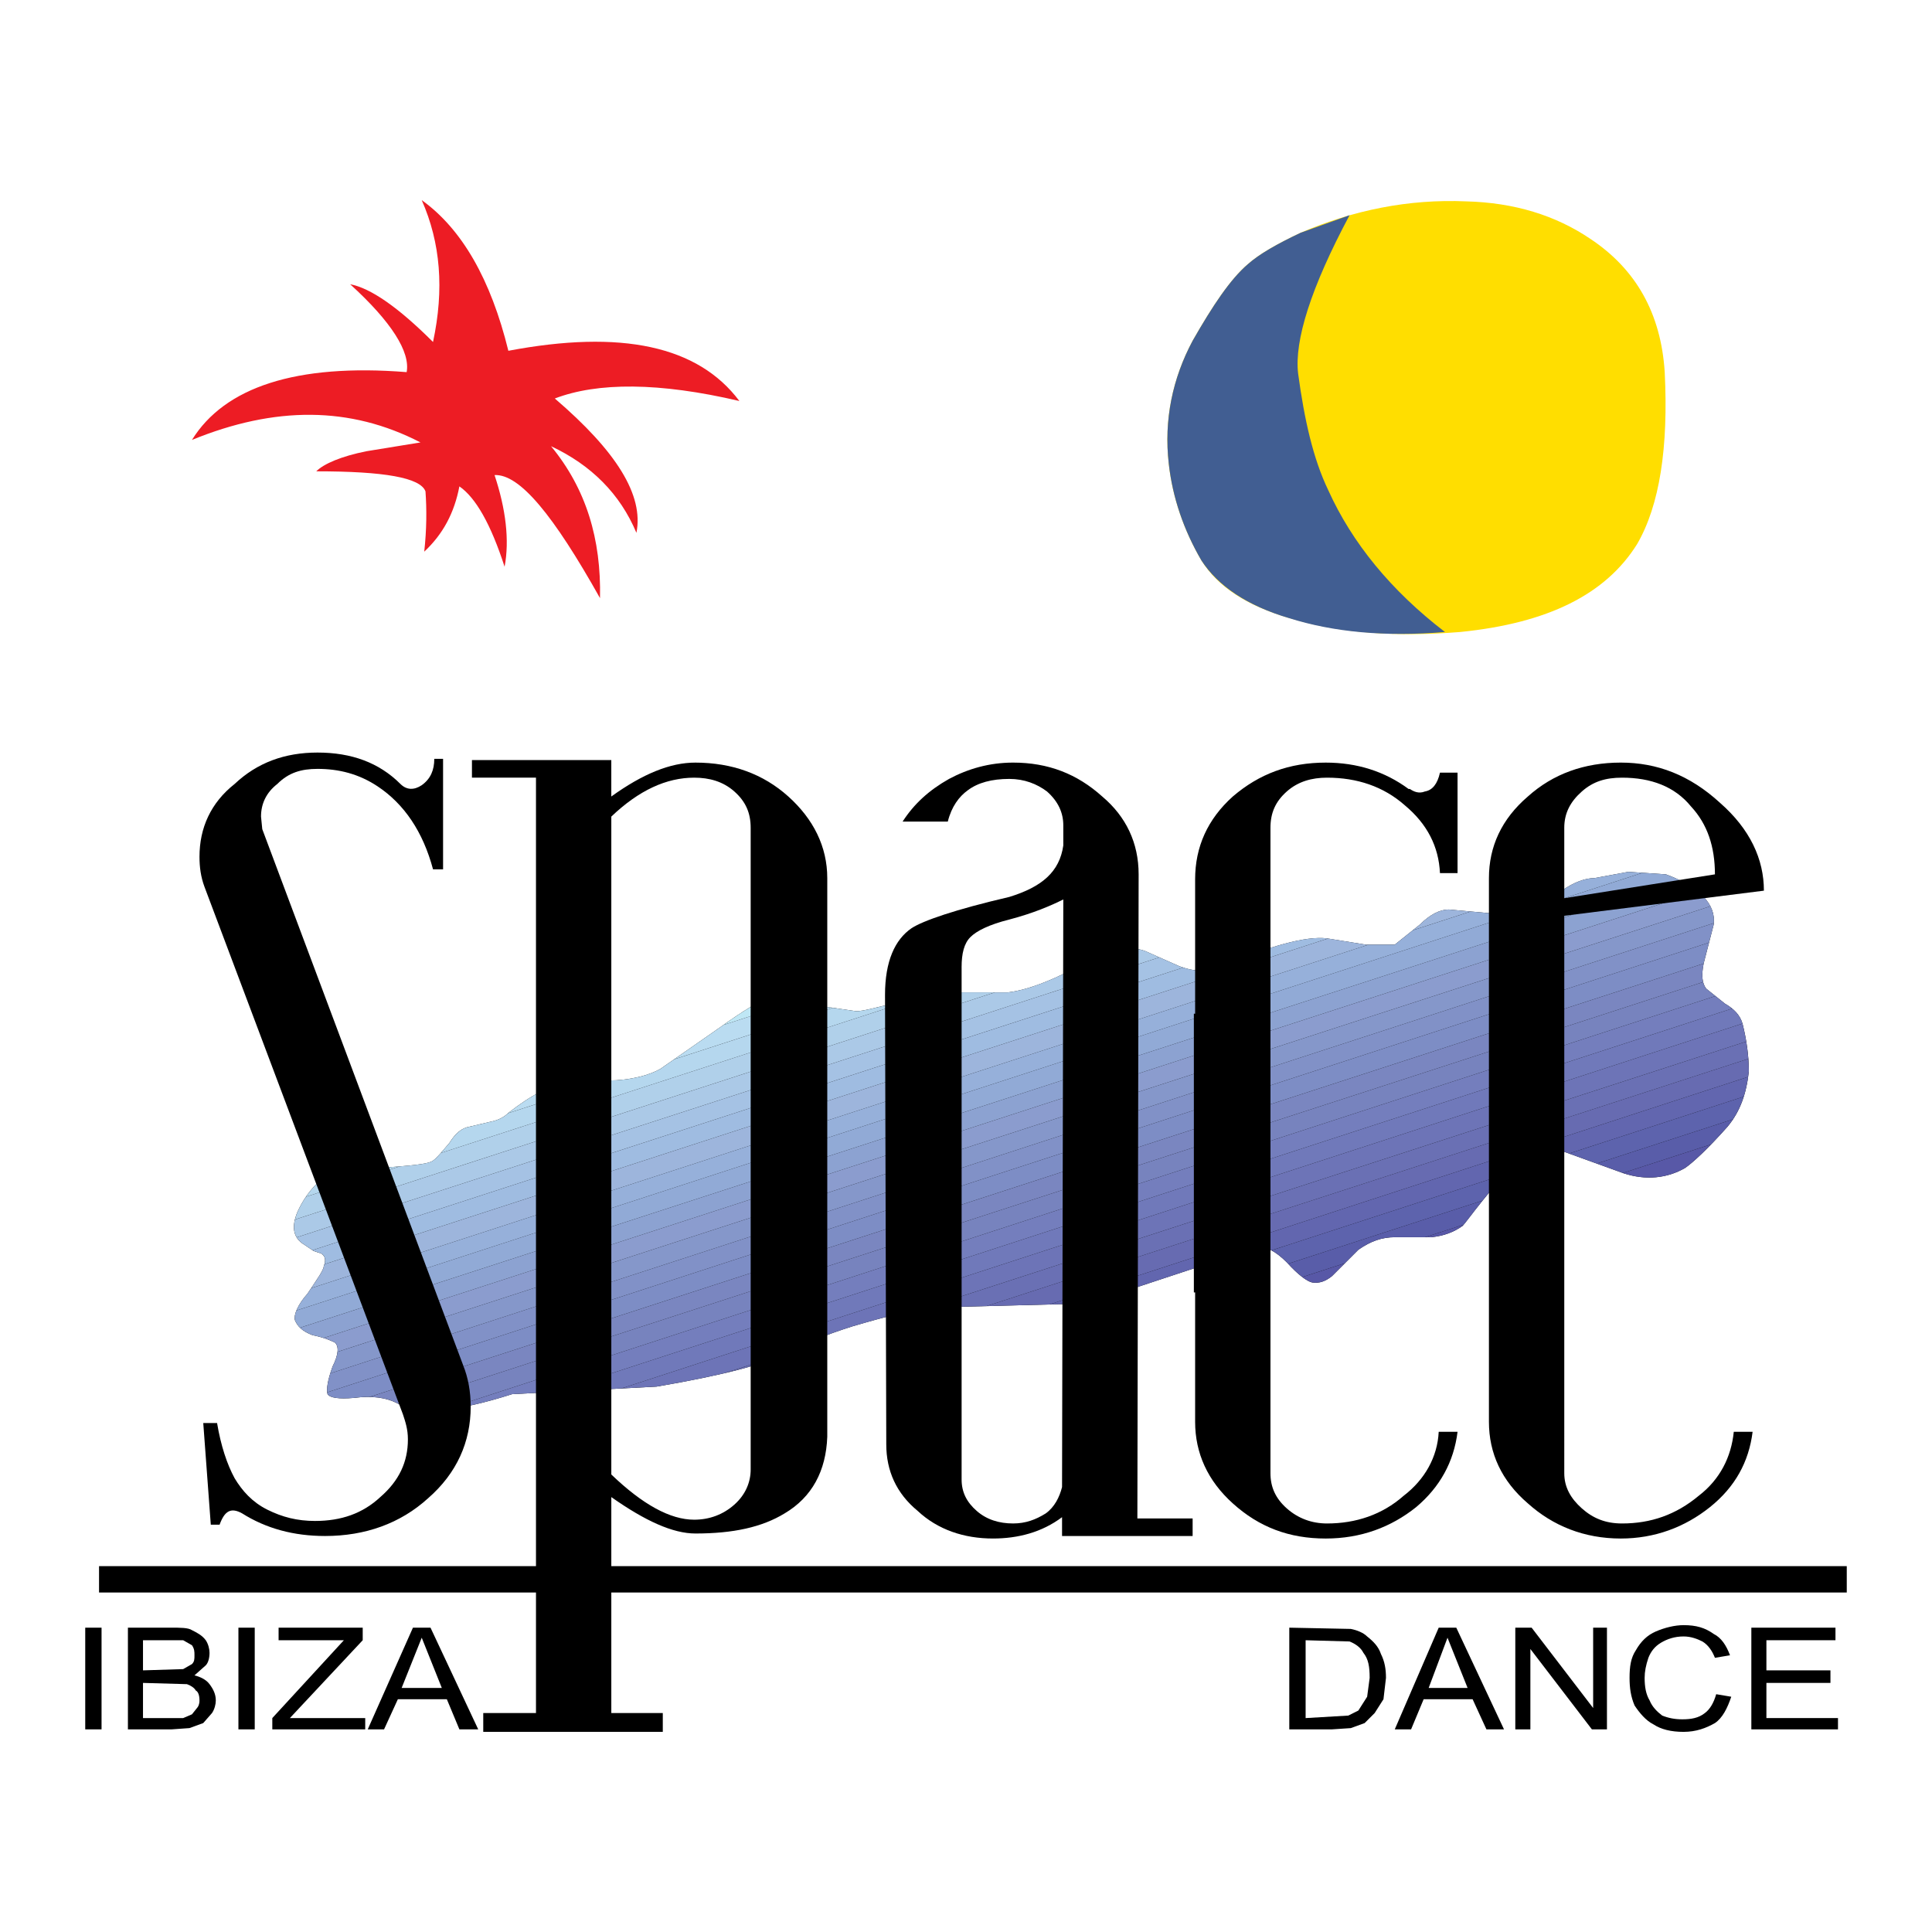 <?xml version="1.0" encoding="utf-8"?>
<!-- Generator: Adobe Illustrator 13.0.0, SVG Export Plug-In . SVG Version: 6.00 Build 14948)  -->
<!DOCTYPE svg PUBLIC "-//W3C//DTD SVG 1.0//EN" "http://www.w3.org/TR/2001/REC-SVG-20010904/DTD/svg10.dtd">
<svg version="1.0" id="Layer_1" xmlns="http://www.w3.org/2000/svg" xmlns:xlink="http://www.w3.org/1999/xlink" x="0px" y="0px"
	 width="192.756px" height="192.756px" viewBox="0 0 192.756 192.756" enable-background="new 0 0 192.756 192.756"
	 xml:space="preserve">
<g>
	<polygon fill-rule="evenodd" clip-rule="evenodd" fill="#FFFFFF" points="0,0 192.756,0 192.756,192.756 0,192.756 0,0 	"/>
	<path fill-rule="evenodd" clip-rule="evenodd" d="M117.61,96.377l-3.382-1.503c-1.378-0.5-3.257-0.25-5.386,0.877
		c-3.383,1.879-6.139,3.006-8.269,3.256h-6.514c-1.127,0-2.63,0.25-4.509,1.002c-2.129,0.502-3.382,0.877-4.134,0.877l-8.644-1.252
		c-0.877,0.125-2.505,1.127-5.136,3.006l-5.762,4.01c-1.127,0.625-2.63,1.002-4.385,1.127l-4.259,0.125
		c-2.254,0.25-4.259,1.377-6.514,3.131c-0.501,0.502-1.128,0.752-1.754,0.877l-2.129,0.502c-0.751,0.125-1.378,0.625-2.004,1.629
		c-0.751,0.875-1.252,1.502-1.628,1.754c-0.501,0.375-2.255,0.5-5.513,0.75c-3.131,0.25-5.01,0.627-5.762,1.254
		c-1.002,0.877-1.754,2.004-2.255,3.131c-0.626,1.504-0.375,2.506,0.501,3.133l1.128,0.75l0.751,0.252
		c0.376,0.25,0.502,0.625,0.251,1.252c0,0.375-0.626,1.252-1.628,2.756c-1.002,1.127-1.378,2.129-1.252,2.631
		c0.25,0.627,0.751,1.127,1.753,1.502c1.253,0.252,2.004,0.627,2.254,0.752c0.376,0.375,0.376,1.127-0.25,2.381
		c-0.501,1.377-0.626,2.254-0.501,2.756c0.251,0.375,1.128,0.5,2.63,0.375c1.879-0.25,3.257,0,4.259,0.502
		c2.255,1.252,6.013,0.877,11.524-0.877l14.406-0.752c6.639-1.127,10.898-2.254,13.028-3.383c1.628-0.877,3.757-1.754,6.514-2.629
		c3.382-1.004,6.012-1.629,7.892-1.879l14.531-0.377c1.253,0,2.757-0.502,4.761-1.252l13.277-4.385
		c0.752-0.125,1.754,0.375,2.882,1.504c1.128,1.252,2.004,1.877,2.506,2.004c0.751,0.125,1.377-0.127,2.003-0.627l2.631-2.631
		c1.253-0.877,2.38-1.252,3.633-1.252h3.633c1.253-0.125,2.255-0.502,3.132-1.127c0.251-0.252,0.876-1.129,1.879-2.381
		c1.879-2.381,3.759-4.133,5.512-5.387c0.501-0.375,1.378-0.25,2.756,0.375l5.888,2.131c2.254,0.752,4.385,0.5,6.138-0.502
		c0.752-0.5,2.255-1.879,4.259-4.133c1.253-1.504,1.879-3.256,2.13-5.512c0-1.629-0.251-3.258-0.627-4.76
		c-0.25-0.877-0.877-1.504-1.753-2.006l-1.879-1.502c-0.376-0.502-0.501-1.254-0.251-2.506l1.003-3.882
		c0.25-2.004-1.379-3.758-4.761-5.011l-3.758-0.251l-3.382,0.626c-0.877,0-2.005,0.375-3.258,1.253
		c-2.004,1.127-3.006,1.754-3.256,1.879l-3.884,0.375l-4.134-0.375c-0.877,0-1.879,0.501-2.882,1.503l-2.505,2.004h-2.881
		l-3.883-0.626c-2.13-0.25-5.638,0.752-10.522,2.756C120.617,97.004,119.239,97.004,117.61,96.377L117.61,96.377L117.61,96.377z"/>
	<path fill-rule="evenodd" clip-rule="evenodd" fill="#BFE7F5" d="M72.171,102.262l7.017-2.277l-2.415-0.35
		C75.958,99.752,74.491,100.627,72.171,102.262L72.171,102.262z"/>
	<path fill-rule="evenodd" clip-rule="evenodd" fill="#BADCF1" d="M79.188,99.984l-7.017,2.277
		c-0.173,0.123-0.351,0.248-0.533,0.379l-4.382,3.049l15.834-5.139L79.188,99.984L79.188,99.984z M50.683,111.068l10.077-3.27
		l-3.527,0.104c-2.254,0.25-4.259,1.377-6.514,3.131C50.707,111.047,50.695,111.057,50.683,111.068L50.683,111.068z"/>
	<path fill-rule="evenodd" clip-rule="evenodd" fill="#B5D7EE" d="M83.09,100.551l-15.834,5.139l-1.38,0.961
		c-1.127,0.625-2.63,1.002-4.385,1.127l-0.731,0.021l-10.077,3.27c-0.495,0.479-1.107,0.719-1.718,0.842l-2.129,0.502
		c-0.751,0.125-1.378,0.625-2.004,1.629c-0.329,0.383-0.609,0.719-0.853,0.994l49.249-15.984c-1.002,0.098-2.228,0.381-3.676,0.959
		c-2.129,0.502-3.382,0.877-4.134,0.877L83.09,100.551L83.09,100.551z M30.521,119.404l9.332-3.029
		c-0.629,0.053-1.349,0.107-2.162,0.17c-3.131,0.25-5.01,0.627-5.762,1.254C31.386,118.273,30.917,118.822,30.521,119.404
		L30.521,119.404z"/>
	<path fill-rule="evenodd" clip-rule="evenodd" fill="#B0D0EA" d="M93.228,99.051l-49.249,15.984
		c-0.313,0.357-0.564,0.617-0.775,0.76c-0.376,0.281-1.458,0.422-3.351,0.58l-9.332,3.029c-0.335,0.492-0.617,1.01-0.847,1.525
		c-0.11,0.264-0.192,0.514-0.25,0.746l69.838-22.668h-5.201C93.802,99.008,93.525,99.021,93.228,99.051L93.228,99.051z
		 M108.18,96.114l4.576-1.485c-1.137-0.004-2.467,0.357-3.913,1.123C108.619,95.875,108.398,95.996,108.18,96.114L108.18,96.114z"/>
	<path fill-rule="evenodd" clip-rule="evenodd" fill="#ABC9E7" d="M112.756,94.628l-4.576,1.485
		c-3.081,1.662-5.616,2.66-7.605,2.894h-1.312l-69.838,22.668c-0.178,0.73-0.107,1.314,0.173,1.777l86.072-27.938l-1.44-0.641
		C113.786,94.713,113.293,94.63,112.756,94.628L112.756,94.628z"/>
	<path fill-rule="evenodd" clip-rule="evenodd" fill="#A5C2E4" d="M115.669,95.515l-86.072,27.938
		c0.142,0.232,0.335,0.436,0.578,0.609l1.003,0.668l86.871-28.198c-0.144-0.046-0.29-0.098-0.438-0.155l0,0L115.669,95.515
		L115.669,95.515z"/>
	<path fill-rule="evenodd" clip-rule="evenodd" fill="#9FBCE1" d="M118.049,96.533L31.178,124.73l0.125,0.082l0.751,0.252
		c0.339,0.225,0.474,0.551,0.315,1.07L132.49,93.637l-0.098-0.016c-2.13-0.25-5.638,0.752-10.522,2.756
		C120.731,96.947,119.489,96.999,118.049,96.533L118.049,96.533z"/>
	<path fill-rule="evenodd" clip-rule="evenodd" fill="#9DB5DC" d="M132.49,93.637L32.369,126.135
		c-0.018,0.059-0.039,0.119-0.064,0.182c0,0.328-0.475,1.035-1.259,2.203l105.497-34.271h-0.267L132.49,93.637L132.49,93.637z
		 M140.945,92.817l5.781-1.878l-2.184-0.198c-0.877,0-1.879,0.501-2.882,1.503L140.945,92.817L140.945,92.817z"/>
	<path fill-rule="evenodd" clip-rule="evenodd" fill="#96B0DA" d="M146.727,90.939l-5.781,1.878l-1.789,1.431h-2.614L31.045,128.52
		c-0.116,0.174-0.24,0.357-0.369,0.553c-0.548,0.617-0.909,1.195-1.103,1.676l134.302-43.671l-1.419-0.095l-3.382,0.626
		c-0.877,0-2.005,0.375-3.258,1.253c-2.004,1.127-3.006,1.754-3.256,1.879l-3.884,0.375L146.727,90.939L146.727,90.939z"/>
	<path fill-rule="evenodd" clip-rule="evenodd" fill="#91AAD6" d="M163.875,87.077L29.573,130.748
		c-0.16,0.398-0.206,0.729-0.149,0.955c0.111,0.279,0.273,0.533,0.507,0.764l137.618-44.669c-0.409-0.198-0.854-0.386-1.335-0.564
		L163.875,87.077L163.875,87.077z"/>
	<path fill-rule="evenodd" clip-rule="evenodd" fill="#8CA2D1" d="M167.549,87.797L29.931,132.467
		c0.29,0.283,0.691,0.531,1.247,0.738c0.429,0.086,0.798,0.188,1.11,0.287l137.151-44.518
		C168.931,88.553,168.3,88.159,167.549,87.797L167.549,87.797z"/>
	<path fill-rule="evenodd" clip-rule="evenodd" fill="#8B9CCE" d="M169.438,88.975L32.287,133.492
		c0.599,0.191,0.98,0.383,1.145,0.465c0.197,0.197,0.291,0.496,0.246,0.914l136.968-44.457
		C170.386,89.907,169.982,89.425,169.438,88.975L169.438,88.975z"/>
	<path fill-rule="evenodd" clip-rule="evenodd" fill="#8597CA" d="M170.646,90.415L33.678,134.871
		c-0.041,0.385-0.197,0.867-0.496,1.467c-0.088,0.244-0.166,0.471-0.231,0.684l138.039-44.926
		C171.035,91.511,170.92,90.948,170.646,90.415L170.646,90.415z"/>
	<path fill-rule="evenodd" clip-rule="evenodd" fill="#8191C7" d="M170.989,92.096L32.951,137.021
		c-0.265,0.859-0.351,1.473-0.303,1.891L170.51,94.043l0.465-1.799C170.98,92.195,170.985,92.145,170.989,92.096L170.989,92.096z"/>
	<path fill-rule="evenodd" clip-rule="evenodd" fill="#7D8DC5" d="M170.51,94.043L32.648,138.912
		c0.008,0.064,0.018,0.125,0.032,0.182c0.251,0.375,1.128,0.5,2.63,0.375c0.565-0.074,1.085-0.105,1.563-0.096l133.097-43.24
		c0-0.002,0-0.004,0.001-0.007L170.51,94.043L170.51,94.043z"/>
	<path fill-rule="evenodd" clip-rule="evenodd" fill="#7A86C0" d="M169.971,96.133l-133.097,43.24
		c1.111,0.02,1.995,0.246,2.696,0.598c0.125,0.068,0.255,0.133,0.39,0.193L169.919,97.98
		C169.806,97.525,169.812,96.931,169.971,96.133L169.971,96.133z"/>
	<path fill-rule="evenodd" clip-rule="evenodd" fill="#7783BE" d="M169.919,97.98L39.96,140.164c1.133,0.5,2.598,0.648,4.419,0.471
		l126.772-41.26l-0.929-0.742C170.087,98.451,169.983,98.238,169.919,97.98L169.919,97.98z"/>
	<path fill-rule="evenodd" clip-rule="evenodd" fill="#747EBD" d="M55.29,138.875l117.529-38.252
		c-0.214-0.176-0.454-0.338-0.718-0.488l-0.95-0.76l-126.772,41.26c1.858-0.184,4.087-0.705,6.715-1.541L55.29,138.875
		L55.29,138.875z"/>
	<path fill-rule="evenodd" clip-rule="evenodd" fill="#7079BA" d="M61.997,138.525l111.853-36.404
		c-0.178-0.605-0.535-1.09-1.03-1.498L55.29,138.875L61.997,138.525L61.997,138.525z"/>
	<path fill-rule="evenodd" clip-rule="evenodd" fill="#6D74B7" d="M72.28,137.002L78.45,135c0.026-0.014,0.052-0.027,0.078-0.041
		c1.628-0.877,3.757-1.754,6.514-2.629c2.882-0.855,5.219-1.438,7.009-1.744l82.174-26.672c-0.101-0.605-0.226-1.199-0.37-1.773
		c-0.001-0.008-0.003-0.014-0.005-0.02L61.997,138.525l3.503-0.184C68.128,137.895,70.383,137.449,72.28,137.002L72.28,137.002z"/>
	<path fill-rule="evenodd" clip-rule="evenodd" fill="#6A70B4" d="M98.425,130.309l76.009-24.672
		c-0.044-0.58-0.116-1.156-0.209-1.723l-82.174,26.672c0.311-0.055,0.605-0.1,0.882-0.135L98.425,130.309L98.425,130.309z
		 M78.45,135l-6.17,2.002C75.12,136.336,77.159,135.668,78.45,135L78.45,135z"/>
	<path fill-rule="evenodd" clip-rule="evenodd" fill="#676BB1" d="M104.705,130.146l69.708-22.709
		c0.025-0.176,0.048-0.355,0.068-0.537c0-0.422-0.017-0.844-0.048-1.264l-76.009,24.672L104.705,130.146L104.705,130.146z"/>
	<path fill-rule="evenodd" clip-rule="evenodd" fill="#6266AF" d="M126.856,124.748l23.43-7.627c1.033-1.029,2.049-1.883,3.025-2.58
		c0.501-0.375,1.378-0.25,2.756,0.375l0.472,0.172l17.435-5.676c0.194-0.613,0.337-1.268,0.439-1.975l-69.708,22.709l2.759-0.072
		c1.253,0,2.757-0.502,4.761-1.252l13.277-4.385C125.892,124.371,126.349,124.475,126.856,124.748L126.856,124.748z"/>
	<path fill-rule="evenodd" clip-rule="evenodd" fill="#5D63AD" d="M128.512,126.082l19.402-6.299
		c0.794-0.994,1.588-1.879,2.372-2.662l-23.43,7.627c0.471,0.252,0.984,0.65,1.527,1.193
		C128.428,125.988,128.47,126.035,128.512,126.082L128.512,126.082z M159.303,116.088l13.601-4.416
		c0.461-0.691,0.811-1.438,1.07-2.26l-17.435,5.676L159.303,116.088L159.303,116.088z"/>
	<path fill-rule="evenodd" clip-rule="evenodd" fill="#595DA9" d="M129.932,127.412l4.247-1.379l1.345-1.346
		c1.253-0.877,2.38-1.252,3.633-1.252h3.025l3.851-1.25c0.301-0.354,0.89-1.16,1.768-2.258c0.038-0.049,0.076-0.096,0.114-0.145
		l-19.402,6.299C129.05,126.666,129.528,127.105,129.932,127.412L129.932,127.412z M161.912,117.031l8.81-2.859
		c0.496-0.512,1.041-1.098,1.63-1.76c0.199-0.24,0.383-0.486,0.552-0.74l-13.601,4.416L161.912,117.031L161.912,117.031z"/>
	<path fill-rule="evenodd" clip-rule="evenodd" fill="#5858A7" d="M170.722,114.172l-8.81,2.859l0.043,0.016
		c2.254,0.752,4.385,0.5,6.138-0.502C168.624,116.191,169.529,115.4,170.722,114.172L170.722,114.172z M146.032,122.186l-3.851,1.25
		h0.607c1.253-0.125,2.255-0.502,3.132-1.127C145.952,122.277,145.989,122.236,146.032,122.186L146.032,122.186z M134.179,126.033
		l-4.247,1.379c0.395,0.299,0.719,0.473,0.958,0.533c0.751,0.125,1.377-0.127,2.003-0.627L134.179,126.033L134.179,126.033z"/>
	<path fill-rule="evenodd" clip-rule="evenodd" fill="#ED1C24" d="M36.563,45.019c-2.505,0.501-4.259,1.252-5.011,2.004
		c6.764,0,10.397,0.626,10.899,2.004c0.125,1.753,0.125,3.758-0.125,6.013c1.879-1.754,3.006-3.884,3.507-6.514
		c1.629,1.127,3.132,3.758,4.51,8.017c0.501-2.63,0.125-5.762-1.002-9.145c2.505-0.125,5.887,4.009,10.522,12.277
		c0.126-5.888-1.378-10.899-4.885-15.158c4.008,1.879,6.89,4.76,8.518,8.643c0.751-3.758-2.004-8.142-8.142-13.403
		c4.259-1.628,10.397-1.628,18.414,0.25c-4.134-5.511-11.775-7.14-23.049-5.01c-1.754-7.141-4.635-12.151-8.644-15.032
		c1.879,4.259,2.255,8.894,1.128,14.155c-3.508-3.507-6.263-5.386-8.268-5.762c4.133,3.758,6.012,6.764,5.637,8.769
		c-11.024-0.877-18.164,1.503-21.42,6.764c8.268-3.382,15.784-3.382,22.798,0.25L36.563,45.019L36.563,45.019z"/>
	<path fill-rule="evenodd" clip-rule="evenodd" d="M47.086,77.588h6.389v93.322h-5.261v1.879h17.913v-1.879h-5.136v-21.545
		c3.382,2.381,6.137,3.633,8.393,3.633c3.758,0,6.639-0.627,8.894-2.004c2.755-1.629,4.134-4.26,4.259-7.643V87.609
		c0-3.131-1.378-5.888-3.884-8.142c-2.505-2.255-5.637-3.382-9.27-3.382c-2.505,0-5.261,1.127-8.393,3.382v-3.632H47.086V77.588
		L47.086,77.588L47.086,77.588z M73.267,78.966c1.127,1.001,1.628,2.129,1.628,3.632v64.011c0,1.252-0.501,2.506-1.628,3.508
		s-2.505,1.504-4.009,1.504c-2.38,0-5.136-1.504-8.267-4.512V81.471c2.756-2.631,5.511-3.883,8.267-3.883
		C70.761,77.588,72.139,77.963,73.267,78.966L73.267,78.966z"/>
	<path fill-rule="evenodd" clip-rule="evenodd" d="M113.602,87.233c0-3.132-1.252-5.762-3.632-7.767
		c-2.506-2.255-5.387-3.382-8.895-3.382c-2.38,0-4.51,0.626-6.389,1.629c-2.003,1.127-3.507,2.505-4.634,4.259h4.51
		c0.375-1.503,1.127-2.505,2.003-3.132c1.003-0.751,2.381-1.127,4.135-1.127c1.503,0,2.755,0.5,3.758,1.252
		c1.127,1.001,1.628,2.129,1.628,3.382v2.004c-0.375,2.63-2.129,4.134-5.386,5.136c-5.387,1.253-8.644,2.38-9.771,3.132
		c-1.628,1.127-2.63,3.256-2.63,6.638l0.125,44.846c0,2.631,1.002,4.887,3.131,6.639c2.004,1.879,4.635,2.756,7.516,2.756
		c2.505,0,4.886-0.625,6.89-2.129v1.879h13.028v-1.754h-5.513L113.602,87.233L113.602,87.233L113.602,87.233z M95.939,96.503
		c0-1.378,0.25-2.38,0.877-3.007c0.626-0.626,1.879-1.252,3.884-1.754c2.38-0.626,4.134-1.377,5.386-2.004l-0.125,58.625
		c-0.25,1.002-0.751,2.004-1.628,2.631c-1.003,0.627-2.005,1.002-3.258,1.002c-1.378,0-2.631-0.375-3.632-1.254
		c-1.002-0.875-1.503-1.879-1.503-3.131V96.503L95.939,96.503z"/>
	<path fill-rule="evenodd" clip-rule="evenodd" d="M152.435,79.467c-2.631,2.254-3.884,5.011-3.884,8.142v54.241
		c0,3.131,1.253,5.887,3.884,8.143c2.506,2.254,5.638,3.506,9.27,3.506c3.382,0,6.389-1.127,8.895-3.131
		c2.505-2.004,3.883-4.51,4.258-7.516h-1.879c-0.25,2.506-1.377,4.76-3.507,6.389c-2.254,1.879-4.76,2.756-7.642,2.756
		c-1.628,0-2.88-0.502-4.008-1.504s-1.754-2.129-1.754-3.508V91.367l19.917-2.505c0-3.132-1.378-6.138-4.384-8.769
		c-3.007-2.757-6.264-4.009-9.896-4.009C158.072,76.084,154.94,77.212,152.435,79.467L152.435,79.467L152.435,79.467z
		 M156.067,82.598c0-1.503,0.626-2.631,1.754-3.632c1.128-1.002,2.38-1.378,4.008-1.378c2.882,0,5.262,0.876,6.89,2.881
		c1.629,1.754,2.38,4.009,2.38,6.765l-15.031,2.38V82.598L156.067,82.598z"/>
	<path fill-rule="evenodd" clip-rule="evenodd" d="M143.666,77.087L143.666,77.087c-0.25,1.127-0.752,1.753-1.503,1.879
		c-0.626,0.25-1.128,0-1.503-0.251h-0.126c-2.38-1.753-5.136-2.63-8.268-2.63c-3.633,0-6.639,1.127-9.27,3.382
		c-2.506,2.254-3.758,5.011-3.758,8.268v13.402h-0.126v27.811h0.126v12.902c0,3.131,1.252,5.887,3.758,8.143
		c2.631,2.379,5.637,3.506,9.27,3.506c3.508,0,6.515-1.127,9.02-3.131c2.38-2.004,3.758-4.51,4.134-7.516h-1.88
		c-0.124,2.506-1.377,4.76-3.507,6.389c-2.13,1.879-4.76,2.756-7.641,2.756c-1.503,0-2.881-0.502-4.009-1.504
		s-1.629-2.129-1.629-3.508v-20.168l0,0v-24.051l0,0V82.598c0-1.503,0.501-2.631,1.629-3.632c1.128-1.002,2.506-1.378,4.009-1.378
		c3.006,0,5.637,0.876,7.766,2.756c2.255,1.879,3.382,4.133,3.508,6.764h1.754V77.087H143.666L143.666,77.087z"/>
	<path fill-rule="evenodd" clip-rule="evenodd" d="M19.903,85.479c0,1.002,0.125,2.004,0.501,3.006l19.792,52.612
		c0.251,0.752,0.501,1.504,0.501,2.506c0,2.254-0.877,4.133-2.756,5.762c-1.753,1.629-3.883,2.381-6.514,2.381
		c-1.754,0-3.257-0.377-4.76-1.129c-1.503-0.75-2.505-1.879-3.257-3.131c-0.752-1.379-1.378-3.256-1.753-5.512h-1.378l0.752,10.146
		h0.877c0.501-1.379,1.127-1.754,2.254-1.127c2.38,1.502,5.136,2.254,8.268,2.254c4.008,0,7.516-1.252,10.271-3.758
		c2.881-2.506,4.259-5.637,4.259-9.145c0-1.502-0.251-2.881-0.751-4.133L26.167,82.724l-0.125-1.253c0-1.252,0.5-2.38,1.628-3.257
		c1.128-1.127,2.381-1.503,4.009-1.503c2.13,0,4.134,0.501,6.012,1.754c2.631,1.754,4.51,4.51,5.513,8.268h1.002V75.708h-0.877
		c0,1.127-0.375,2.005-1.252,2.631c-0.751,0.501-1.503,0.501-2.129-0.125c-2.129-2.129-4.885-3.131-8.268-3.131
		c-3.257,0-6.012,1.002-8.268,3.131C21.031,80.093,19.903,82.598,19.903,85.479L19.903,85.479z"/>
	<polygon fill-rule="evenodd" clip-rule="evenodd" points="10.132,162.393 8.504,162.393 8.504,172.539 10.132,172.539 
		10.132,162.393 	"/>
	<path fill-rule="evenodd" clip-rule="evenodd" d="M21.531,169.658c0-0.627-0.25-1.127-0.626-1.629
		c-0.375-0.502-1.002-0.752-1.503-0.877l1.127-1.002c0.25-0.25,0.375-0.75,0.375-1.252c0-0.377-0.125-0.877-0.375-1.252
		c-0.376-0.502-0.877-0.752-1.378-1.004c-0.376-0.25-1.127-0.25-2.13-0.25h-4.259v10.146h4.384l1.753-0.125l1.378-0.502l0.877-1.002
		C21.406,170.535,21.531,170.033,21.531,169.658L21.531,169.658L21.531,169.658z M18.65,168.029
		c0.376,0.125,0.752,0.377,0.877,0.627c0.25,0.125,0.376,0.502,0.376,1.002c0,0.375-0.125,0.627-0.25,0.752l-0.501,0.627
		l-0.877,0.375h-4.008v-3.508L18.65,168.029L18.65,168.029L18.65,168.029z M19.152,166.025l-0.877,0.502l-4.008,0.125v-3.006h4.008
		l0.877,0.5c0.25,0.375,0.25,0.627,0.25,1.002C19.402,165.525,19.402,165.775,19.152,166.025L19.152,166.025z"/>
	<polygon fill-rule="evenodd" clip-rule="evenodd" points="25.415,162.393 23.787,162.393 23.787,172.539 25.415,172.539 
		25.415,162.393 	"/>
	<polygon fill-rule="evenodd" clip-rule="evenodd" points="27.795,163.646 34.309,163.646 27.168,171.412 27.168,172.539 
		36.438,172.539 36.438,171.412 28.922,171.412 36.188,163.646 36.188,162.393 27.795,162.393 27.795,163.646 	"/>
	<path fill-rule="evenodd" clip-rule="evenodd" d="M42.952,162.393h-1.753l-4.51,10.146h1.628l1.378-3.006h4.886l1.252,3.006h1.879
		L42.952,162.393L42.952,162.393L42.952,162.393z M44.08,168.406h-4.008l2.004-5.012L44.08,168.406L44.08,168.406z"/>
	<path fill-rule="evenodd" clip-rule="evenodd" d="M136.4,163.27c-0.376-0.375-1.002-0.627-1.629-0.752l-6.138-0.125v10.146h4.259
		l1.879-0.125l1.379-0.502l1.002-1.002l0.877-1.377l0.25-2.129c0-0.877-0.125-1.629-0.501-2.381
		C137.528,164.271,137.027,163.77,136.4,163.27L136.4,163.27L136.4,163.27z M134.647,163.77c0.626,0.252,1.127,0.627,1.377,1.129
		c0.502,0.627,0.627,1.377,0.627,2.506l-0.251,1.879l-0.877,1.377l-1.002,0.502l-4.259,0.25v-7.766L134.647,163.77L134.647,163.77z"
		/>
	<path fill-rule="evenodd" clip-rule="evenodd" d="M145.294,162.393h-1.754l-4.384,10.146h1.629l1.253-3.006h4.885l1.378,3.006
		h1.754L145.294,162.393L145.294,162.393L145.294,162.393z M146.422,168.406h-3.883l1.879-5.012L146.422,168.406L146.422,168.406z"
		/>
	<polygon fill-rule="evenodd" clip-rule="evenodd" points="160.326,162.393 158.949,162.393 158.949,170.41 152.811,162.393 
		151.182,162.393 151.182,172.539 152.686,172.539 152.686,164.521 158.823,172.539 160.326,172.539 160.326,162.393 	"/>
	<path fill-rule="evenodd" clip-rule="evenodd" d="M172.728,169.283l-1.503-0.252c-0.25,0.877-0.626,1.504-1.127,1.879
		c-0.627,0.502-1.379,0.627-2.255,0.627c-0.752,0-1.378-0.125-2.005-0.375c-0.501-0.377-1.002-0.877-1.252-1.504
		c-0.377-0.627-0.501-1.379-0.501-2.254c0-0.627,0.124-1.254,0.375-2.004c0.251-0.627,0.626-1.129,1.253-1.504
		c0.627-0.377,1.378-0.627,2.255-0.627c0.751,0,1.378,0.25,1.879,0.5c0.626,0.377,1.002,1.004,1.252,1.631l1.504-0.252
		c-0.376-1.002-0.877-1.754-1.628-2.129c-0.877-0.627-1.754-0.877-3.007-0.877c-0.877,0-1.879,0.25-2.756,0.625
		c-0.877,0.377-1.504,1.002-2.004,1.881c-0.501,0.752-0.627,1.627-0.627,2.756c0,1.002,0.126,1.879,0.501,2.754
		c0.501,0.752,1.127,1.504,1.879,1.881c0.752,0.5,1.754,0.75,3.007,0.75s2.255-0.375,3.131-0.877
		C171.851,171.412,172.352,170.41,172.728,169.283L172.728,169.283z"/>
	<polygon fill-rule="evenodd" clip-rule="evenodd" points="183.125,162.393 174.732,162.393 174.732,172.539 183.376,172.539 
		183.376,171.412 176.234,171.412 176.234,167.904 182.624,167.904 182.624,166.652 176.234,166.652 176.234,163.646 
		183.125,163.646 183.125,162.393 	"/>
	<polygon fill-rule="evenodd" clip-rule="evenodd" points="9.882,156.254 9.882,158.885 184.252,158.885 184.252,156.254 
		9.882,156.254 	"/>
	<path fill-rule="evenodd" clip-rule="evenodd" fill="#FFDE00" d="M166.089,37.127c-0.376-5.888-2.881-10.272-7.392-13.278
		c-3.507-2.38-7.641-3.633-12.4-3.758c-5.763-0.251-11.274,0.876-16.535,3.132c-2.38,1.127-4.134,2.129-5.261,3.131
		c-1.754,1.503-3.509,4.134-5.512,7.642c-2.005,3.758-2.882,7.891-2.381,12.275c0.376,3.382,1.503,6.639,3.257,9.646
		c1.629,2.63,4.636,4.634,9.27,5.887c4.761,1.378,10.272,1.753,16.535,1.252c8.769-0.876,14.531-3.758,17.663-8.769
		C165.588,50.405,166.465,44.643,166.089,37.127L166.089,37.127z"/>
	<path fill-rule="evenodd" clip-rule="evenodd" fill="#415E92" d="M124.501,26.354c-1.754,1.503-3.509,4.134-5.512,7.642
		c-2.005,3.758-2.882,7.891-2.381,12.275c0.376,3.382,1.503,6.639,3.257,9.646c1.629,2.505,4.51,4.509,8.769,5.762
		c4.385,1.378,9.521,1.879,15.533,1.378c-5.386-4.133-9.27-8.894-11.649-14.155c-1.504-3.132-2.38-7.015-3.006-11.65
		c-0.377-3.256,1.252-8.518,5.136-15.783l-4.886,1.754C127.382,24.35,125.628,25.352,124.501,26.354L124.501,26.354z"/>
</g>
</svg>

